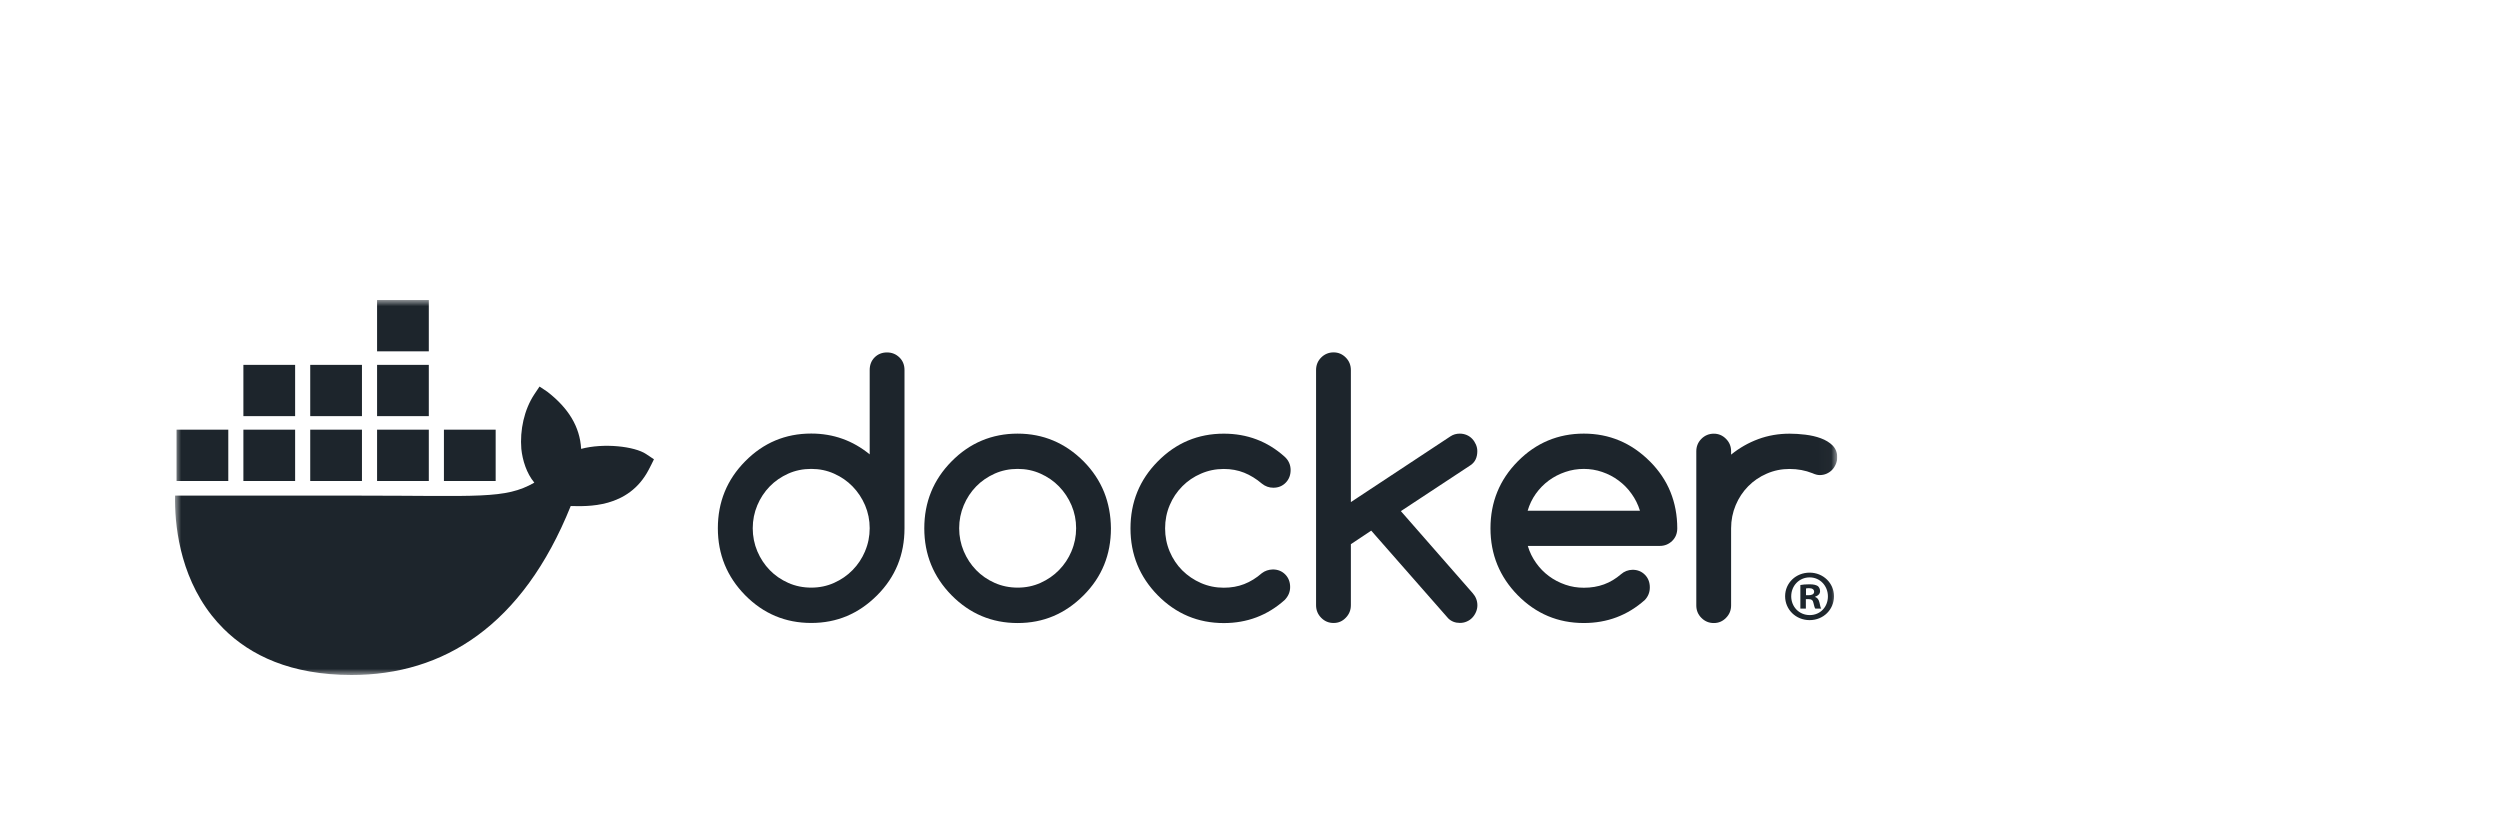 <svg width="200" height="67" viewBox="0 0 200 67" fill="none" xmlns="http://www.w3.org/2000/svg">
<g clip-path="url(#clip0_62_135)">
<mask id="mask0_62_135" style="mask-type:luminance" maskUnits="userSpaceOnUse" x="14" y="24" width="133" height="30">
<path d="M146.976 24H14V54H146.976V24Z" fill="white"/>
</mask>
<g mask="url(#mask0_62_135)">
<path d="M51.693 36.326C50.753 35.698 48.285 35.431 46.491 35.91C46.394 34.137 45.472 32.643 43.786 31.339L43.162 30.924L42.746 31.547C41.929 32.778 41.584 34.419 41.706 35.91C41.802 36.829 42.124 37.862 42.746 38.611C40.411 39.955 38.258 39.65 28.724 39.65H14.004C13.961 41.786 14.307 45.894 16.94 49.238C17.231 49.608 17.55 49.965 17.896 50.309C20.037 52.436 23.272 53.996 28.11 54C35.489 54.007 41.812 50.049 45.658 40.482C46.924 40.502 50.265 40.707 51.9 37.572C51.94 37.52 52.316 36.742 52.316 36.742L51.693 36.327V36.326ZM23.61 34.373H19.471V38.479H23.61V34.373ZM28.957 34.373H24.818V38.479H28.957V34.373ZM34.305 34.373H30.166V38.479H34.305V34.373ZM39.653 34.373H35.514V38.479H39.653V34.373ZM18.263 34.373H14.123V38.479H18.263V34.373ZM23.61 29.187H19.471V33.293H23.61V29.187ZM28.957 29.187H24.818V33.293H28.957V29.187ZM34.305 29.187H30.166V33.293H34.305V29.187ZM34.305 24H30.166V28.106H34.305V24Z" fill="#1D252C"/>
<path d="M146.719 47.699C146.719 48.769 145.872 49.61 144.77 49.61C143.668 49.61 142.809 48.769 142.809 47.699C142.809 46.628 143.679 45.811 144.77 45.811C145.861 45.811 146.719 46.651 146.719 47.699ZM143.297 47.699C143.297 48.539 143.924 49.207 144.782 49.207C145.641 49.207 146.233 48.539 146.233 47.71C146.233 46.882 145.617 46.191 144.772 46.191C143.925 46.191 143.298 46.87 143.298 47.699H143.297ZM144.469 48.689H144.029V46.801C144.202 46.767 144.446 46.744 144.759 46.744C145.119 46.744 145.281 46.801 145.42 46.882C145.525 46.962 145.606 47.112 145.606 47.296C145.606 47.504 145.444 47.665 145.212 47.734V47.757C145.397 47.825 145.502 47.964 145.56 48.217C145.617 48.505 145.652 48.62 145.7 48.689H145.224C145.166 48.62 145.13 48.448 145.073 48.228C145.038 48.021 144.922 47.929 144.678 47.929H144.469V48.69V48.689ZM144.48 47.618H144.689C144.933 47.618 145.13 47.538 145.13 47.343C145.13 47.17 145.003 47.054 144.724 47.054C144.608 47.054 144.526 47.066 144.48 47.078V47.618Z" fill="#1D252C"/>
<path d="M71.953 28.594C71.68 28.329 71.352 28.195 70.96 28.195C70.567 28.195 70.23 28.329 69.967 28.594C69.704 28.858 69.575 29.198 69.575 29.602V36.35C68.225 35.243 66.666 34.684 64.894 34.684C62.834 34.684 61.072 35.423 59.613 36.904C58.153 38.38 57.428 40.166 57.428 42.261C57.428 44.355 58.158 46.136 59.613 47.618C61.072 49.094 62.83 49.837 64.894 49.837C66.959 49.837 68.697 49.099 70.176 47.618C71.635 46.156 72.36 44.371 72.36 42.261V29.602C72.36 29.198 72.226 28.858 71.953 28.594ZM69.208 44.087V44.097C68.965 44.67 68.632 45.174 68.21 45.603C67.788 46.037 67.292 46.376 66.726 46.63C66.155 46.885 65.549 47.01 64.899 47.01C64.249 47.01 63.629 46.885 63.058 46.63C62.487 46.376 61.995 46.037 61.579 45.608C61.162 45.179 60.83 44.675 60.586 44.102C60.343 43.523 60.219 42.91 60.219 42.261C60.219 41.612 60.343 40.999 60.586 40.42C60.83 39.841 61.162 39.343 61.579 38.914C61.996 38.485 62.492 38.146 63.058 37.891C63.629 37.637 64.239 37.512 64.899 37.512C65.559 37.512 66.155 37.637 66.726 37.891C67.297 38.146 67.788 38.485 68.21 38.919C68.632 39.353 68.965 39.857 69.208 40.425C69.451 40.999 69.575 41.608 69.575 42.256C69.575 42.904 69.451 43.518 69.208 44.087Z" fill="#1D252C"/>
<path d="M133.634 39.353C133.272 38.455 132.719 37.642 131.995 36.914L131.986 36.908C130.511 35.432 128.748 34.689 126.704 34.689C124.66 34.689 122.882 35.427 121.422 36.908C119.962 38.385 119.238 40.171 119.238 42.265C119.238 44.36 119.968 46.141 121.422 47.622C122.882 49.099 124.639 49.842 126.704 49.842C128.58 49.842 130.203 49.229 131.583 48.002C131.851 47.722 131.986 47.383 131.986 46.989C131.986 46.594 131.857 46.245 131.593 45.981C131.331 45.716 130.998 45.582 130.601 45.582C130.254 45.592 129.945 45.707 129.683 45.936C129.266 46.295 128.814 46.57 128.323 46.749C127.831 46.929 127.295 47.019 126.71 47.019C126.193 47.019 125.697 46.94 125.226 46.775C124.753 46.611 124.312 46.386 123.92 46.092C123.522 45.797 123.18 45.449 122.887 45.034C122.594 44.625 122.371 44.171 122.223 43.673H132.781C133.173 43.673 133.5 43.538 133.774 43.274C134.047 43.009 134.181 42.67 134.181 42.266C134.181 41.219 133.996 40.246 133.635 39.353H133.634ZM122.212 40.859C122.356 40.365 122.574 39.911 122.867 39.498C123.16 39.088 123.507 38.735 123.905 38.44C124.307 38.146 124.743 37.921 125.225 37.757C125.705 37.592 126.196 37.513 126.704 37.513C127.212 37.513 127.702 37.592 128.177 37.757C128.654 37.921 129.092 38.146 129.483 38.44C129.881 38.735 130.228 39.083 130.521 39.498C130.818 39.907 131.043 40.361 131.197 40.859H122.211H122.212Z" fill="#1D252C"/>
<path d="M146.61 35.637C146.361 35.393 146.048 35.203 145.671 35.063C145.294 34.924 144.882 34.829 144.43 34.774C143.983 34.719 143.562 34.694 143.17 34.694C142.28 34.694 141.447 34.839 140.663 35.128C139.879 35.418 139.154 35.831 138.488 36.37V36.101C138.488 35.712 138.355 35.383 138.081 35.108C137.809 34.834 137.486 34.695 137.104 34.695C136.722 34.695 136.384 34.834 136.111 35.108C135.838 35.383 135.704 35.717 135.704 36.101V48.436C135.704 48.825 135.838 49.155 136.111 49.429C136.384 49.703 136.711 49.843 137.104 49.843C137.496 49.843 137.813 49.703 138.081 49.429C138.355 49.155 138.488 48.82 138.488 48.436V42.266C138.488 41.608 138.613 40.989 138.856 40.411C139.099 39.832 139.432 39.334 139.853 38.904C140.276 38.475 140.772 38.136 141.338 37.892C141.909 37.642 142.515 37.517 143.166 37.517C143.816 37.517 144.43 37.632 144.992 37.856C145.215 37.956 145.409 38.006 145.578 38.006C145.771 38.006 145.955 37.971 146.124 37.897C146.292 37.822 146.442 37.722 146.566 37.593C146.69 37.463 146.789 37.313 146.863 37.139C146.938 36.969 146.978 36.784 146.978 36.585C146.978 36.196 146.853 35.882 146.605 35.637H146.61H146.61Z" fill="#1D252C"/>
<path d="M88.323 39.358C87.961 38.465 87.42 37.647 86.69 36.909C85.216 35.433 83.454 34.69 81.409 34.69C79.363 34.69 77.587 35.428 76.127 36.909C74.668 38.386 73.943 40.171 73.943 42.266C73.943 44.361 74.673 46.142 76.127 47.623C77.587 49.099 79.344 49.843 81.409 49.843C83.474 49.843 85.211 49.104 86.69 47.623C88.15 46.161 88.875 44.376 88.875 42.266C88.865 41.219 88.681 40.251 88.324 39.358H88.323ZM85.722 44.087V44.097C85.479 44.67 85.146 45.174 84.725 45.603C84.303 46.037 83.806 46.376 83.24 46.631C82.675 46.885 82.064 47.01 81.414 47.01C80.764 47.01 80.144 46.885 79.573 46.631C79.001 46.376 78.51 46.037 78.093 45.608C77.676 45.179 77.344 44.675 77.101 44.102C76.858 43.523 76.733 42.91 76.733 42.261C76.733 41.612 76.858 40.999 77.101 40.42C77.344 39.841 77.677 39.343 78.093 38.914C78.51 38.485 79.007 38.146 79.573 37.891C80.144 37.637 80.754 37.512 81.414 37.512C82.074 37.512 82.67 37.637 83.24 37.891C83.811 38.146 84.303 38.485 84.725 38.919C85.146 39.353 85.479 39.857 85.722 40.425C85.966 40.999 86.09 41.608 86.09 42.256C86.09 42.904 85.966 43.518 85.722 44.087Z" fill="#1D252C"/>
<path d="M118.185 36.096C118.185 35.907 118.146 35.727 118.071 35.557C117.997 35.388 117.898 35.233 117.773 35.103C117.649 34.974 117.501 34.869 117.332 34.799C117.163 34.73 116.98 34.69 116.786 34.69C116.508 34.69 116.26 34.76 116.041 34.905L108.07 40.167V29.612C108.07 29.213 107.936 28.879 107.663 28.604C107.39 28.33 107.068 28.191 106.685 28.191C106.303 28.191 105.965 28.33 105.692 28.604C105.419 28.878 105.285 29.213 105.285 29.612V48.416C105.285 48.806 105.419 49.14 105.692 49.419C105.965 49.698 106.293 49.838 106.685 49.838C107.078 49.838 107.395 49.698 107.663 49.419C107.936 49.14 108.07 48.806 108.07 48.416V43.533L109.698 42.451L115.858 49.469C116.107 49.713 116.419 49.833 116.791 49.833C116.985 49.833 117.168 49.798 117.337 49.723C117.506 49.653 117.655 49.549 117.779 49.419C117.903 49.29 118.002 49.14 118.077 48.965C118.151 48.796 118.191 48.611 118.191 48.427C118.191 48.058 118.062 47.728 117.803 47.439L112.07 40.89L117.654 37.209C118.011 36.965 118.185 36.591 118.185 36.087V36.097L118.185 36.096Z" fill="#1D252C"/>
<path d="M94.583 38.904C95.01 38.475 95.506 38.136 96.077 37.892C96.648 37.642 97.254 37.517 97.904 37.517C98.49 37.517 99.031 37.617 99.532 37.816C100.028 38.016 100.505 38.31 100.956 38.694C101.224 38.908 101.528 39.018 101.865 39.018C102.267 39.018 102.595 38.883 102.858 38.614C103.121 38.344 103.25 38.005 103.25 37.601C103.25 37.197 103.091 36.823 102.768 36.534C101.398 35.307 99.776 34.693 97.904 34.693C95.844 34.693 94.082 35.431 92.622 36.913C91.163 38.389 90.439 40.175 90.439 42.27C90.439 44.364 91.168 46.145 92.622 47.627C94.082 49.103 95.839 49.846 97.904 49.846C99.77 49.846 101.393 49.233 102.768 48.005C103.061 47.706 103.211 47.362 103.211 46.963C103.211 46.564 103.081 46.22 102.818 45.955C102.555 45.691 102.223 45.556 101.826 45.556C101.489 45.566 101.195 45.666 100.947 45.855C100.501 46.244 100.034 46.533 99.533 46.728C99.036 46.922 98.495 47.017 97.904 47.017C97.254 47.017 96.649 46.892 96.078 46.643C95.507 46.394 95.011 46.055 94.583 45.631C94.157 45.207 93.819 44.698 93.576 44.124C93.332 43.546 93.208 42.927 93.208 42.269C93.208 41.61 93.332 40.992 93.576 40.413C93.819 39.835 94.156 39.336 94.583 38.907V38.902L94.583 38.904Z" fill="#1D252C"/>
</g>
</g>
<defs>
<clipPath id="clip0_62_135">
<rect width="133" height="30" fill="white" transform="translate(14 24)"/>
</clipPath>
</defs>
</svg>
